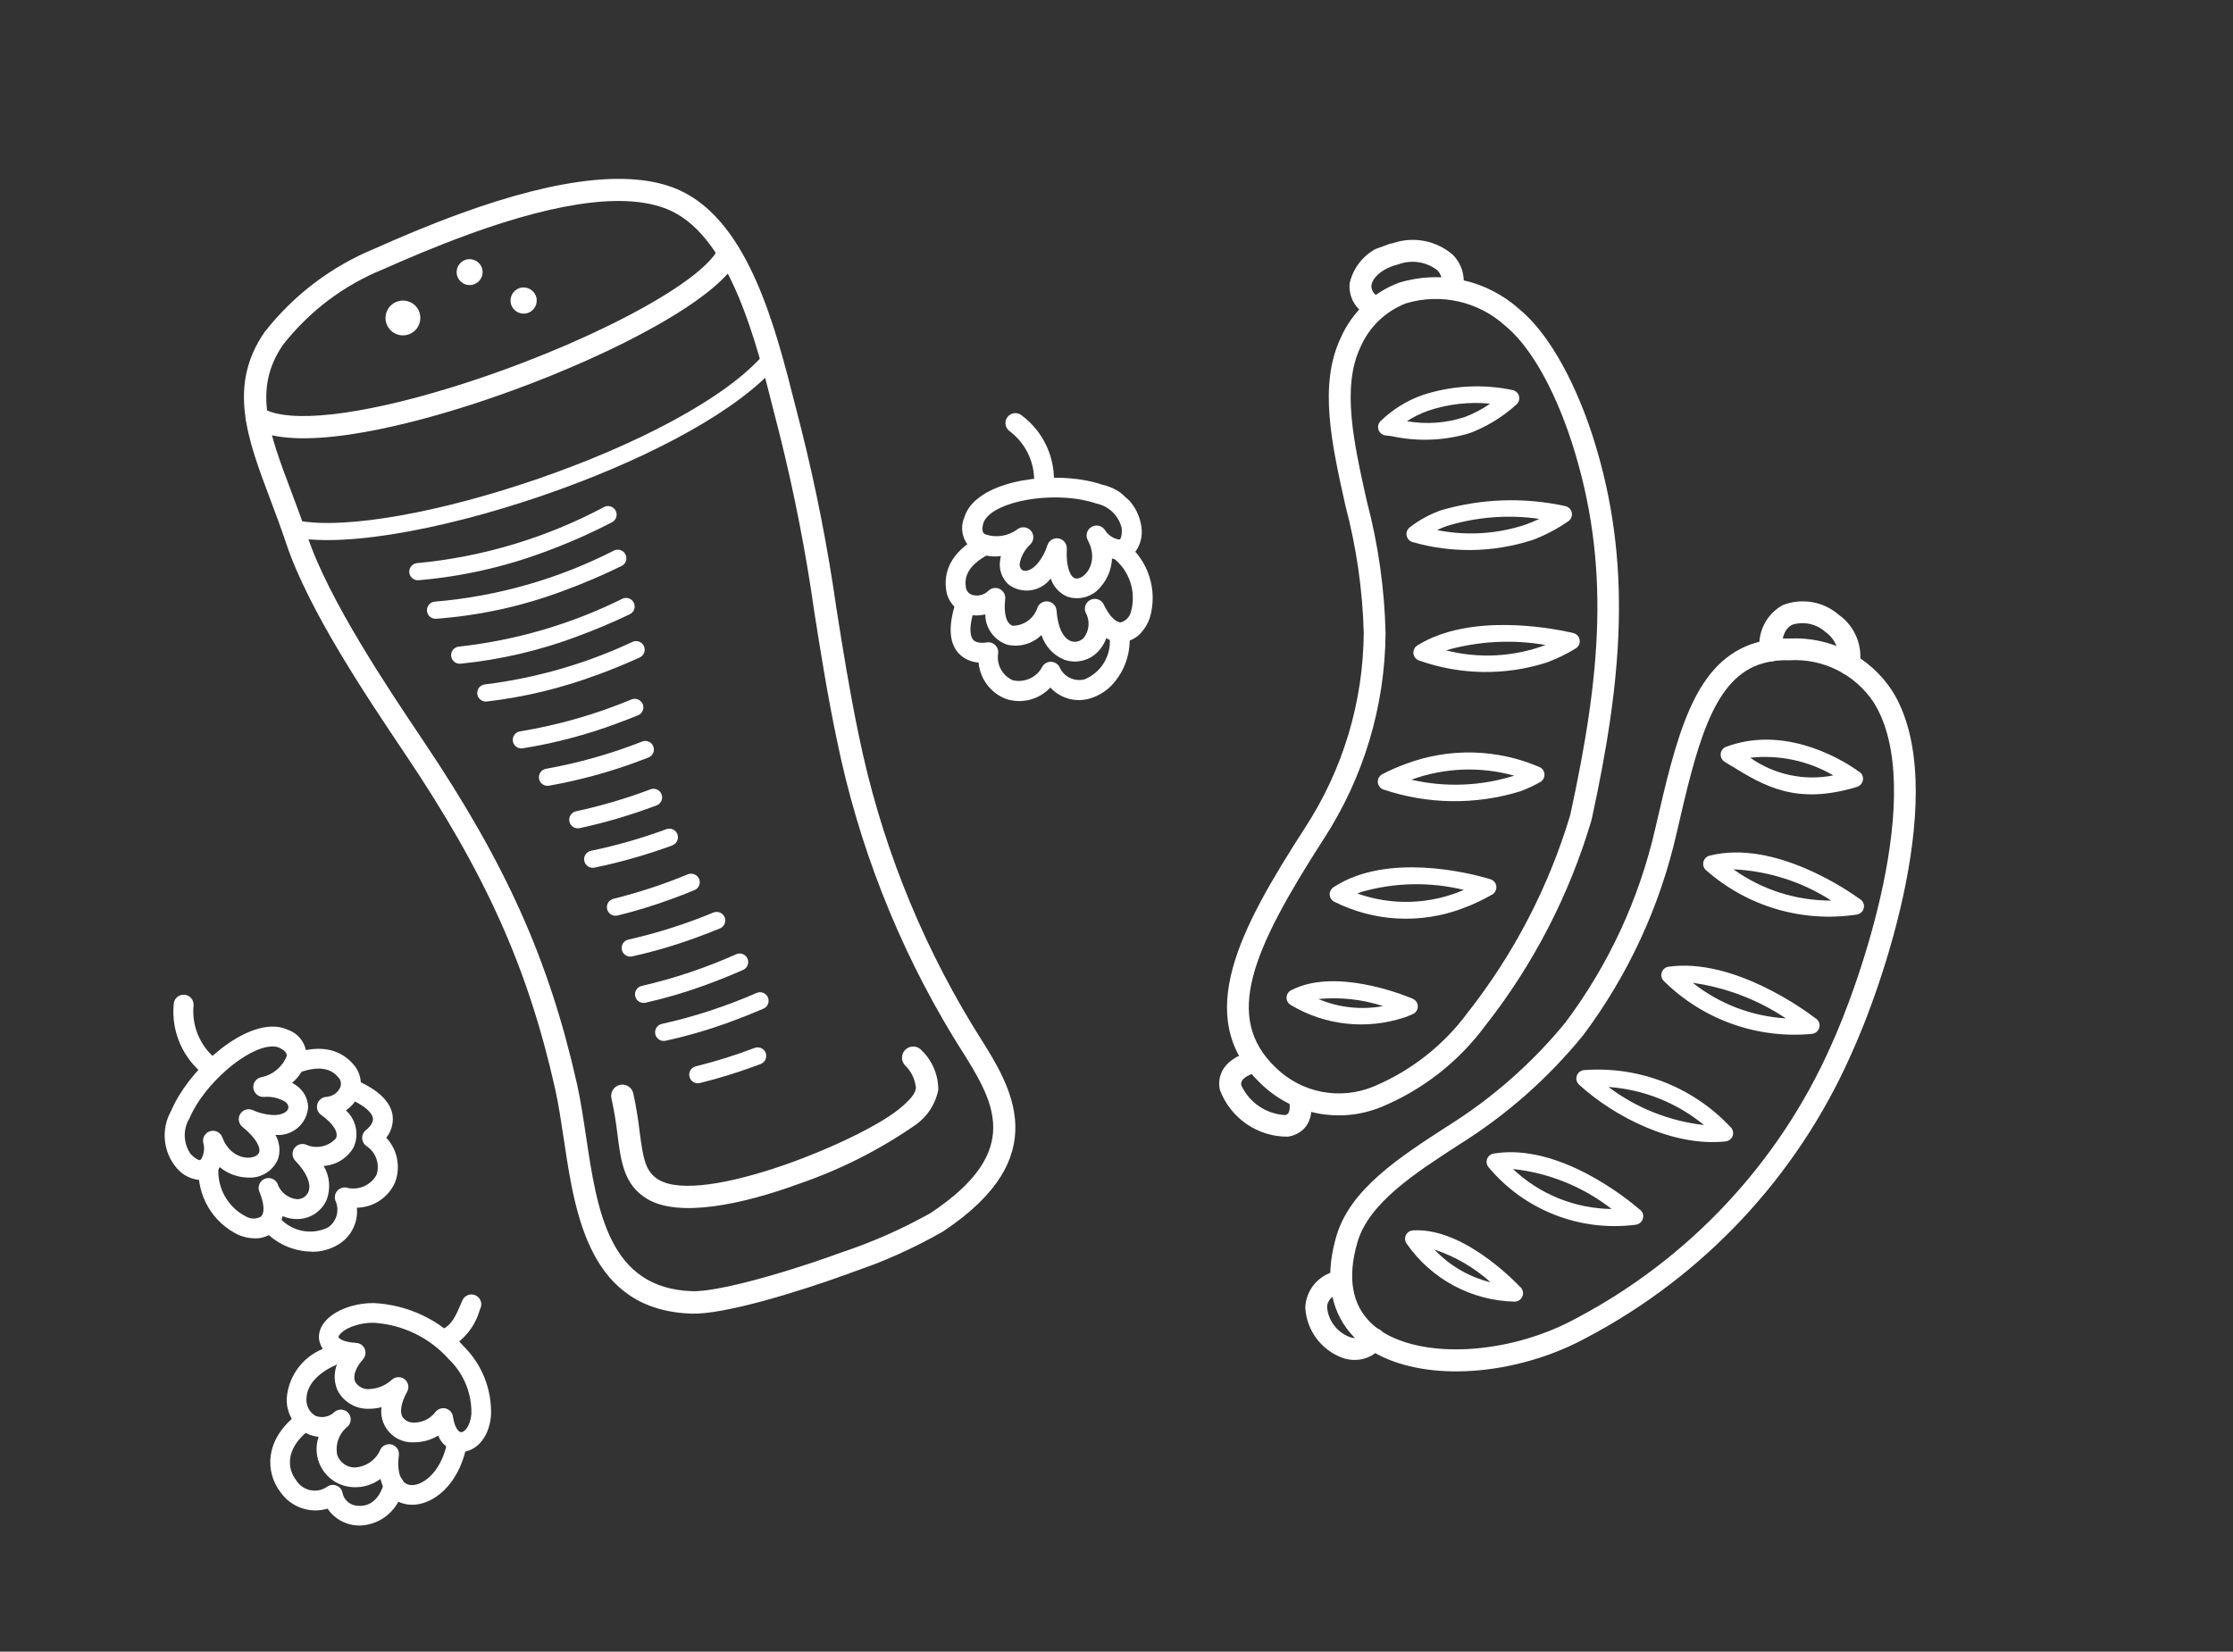 <?xml version="1.0" encoding="UTF-8"?>
<svg id="Layer_1" data-name="Layer 1" xmlns="http://www.w3.org/2000/svg" xmlns:xlink="http://www.w3.org/1999/xlink" viewBox="0 0 123 91">
  <rect x="0" y="0" width="123" height="91" fill="#333333" stroke="none"/>
  <defs>
    <clipPath id="clippath">
      <rect x="62.356" y="12.811" width="42.491" height="60.506" transform="translate(-9.686 31.179) rotate(-19.993)" style="fill: none;"/>
    </clipPath>
    <clipPath id="clippath-1">
      <rect x="20.792" y="10.087" width="29.331" height="62.198" transform="translate(-11.948 14.611) rotate(-20)" style="fill: none;"/>
    </clipPath>
    <clipPath id="clippath-2">
      <rect x="9.089" y="54.805" width="12.829" height="14.157" style="fill: none;"/>
    </clipPath>
    <clipPath id="clippath-3">
      <rect x="50.762" y="24.604" width="12.829" height="14.157" transform="translate(-4.627 52.974) rotate(-48)" style="fill: none;"/>
    </clipPath>
    <clipPath id="clippath-4">
      <rect x="14.888" y="71.318" width="12.172" height="12.735" style="fill: none;"/>
    </clipPath>
  </defs>
  <g id="Group_910" data-name="Group 910">
    <g id="Group_896" data-name="Group 896">
      <g style="clip-path: url(#clippath);">
        <g id="Group_895" data-name="Group 895">
          <path id="Path_4770" data-name="Path 4770" d="m76.095,60.987h0c-2.292.947-4.928.425-6.687-1.322-3.751-3.627-1.099-8.511,2.474-14.054,2.087-3.199,3.211-6.93,3.237-10.749-.064-2.36-.402-4.704-1.006-6.986-.762-3.426-1.484-6.661-.27-9.244.612-1.406,1.766-2.506,3.199-3.05,2.31-.717,4.826-.17,6.631,1.439,2.216,1.828,3.575,5.512,4.057,7.01,2.247,6.995,1.601,13.51-.061,21.136-1.216,4.127-3.209,7.984-5.871,11.365-1.463,1.973-3.433,3.513-5.701,4.455m1.356-44.278c-1.133.438-2.042,1.314-2.522,2.43-1.038,2.211-.361,5.251.356,8.47.628,2.374.975,4.814,1.034,7.269-.028,4.044-1.218,7.994-3.428,11.38-3.974,6.173-5.477,9.807-2.647,12.54,1.43,1.423,3.578,1.84,5.437,1.056,2.058-.866,3.843-2.272,5.167-4.069,2.546-3.24,4.46-6.929,5.642-10.876,1.667-7.65,2.264-13.749.095-20.512-.449-1.398-1.706-4.824-3.677-6.45-1.476-1.338-3.544-1.807-5.453-1.237" style="fill: #fff;"/>
          <path id="Path_4771" data-name="Path 4771" d="m80.997,23.851c-1.398.43-2.883.494-4.313.185l-.374-.047c-.253-.033-.432-.264-.399-.517.013-.103.061-.198.135-.271.654-.636,1.437-1.124,2.296-1.429,1.609-.532,3.331-.629,4.99-.279.248.06.4.31.34.558-.023.093-.074.177-.146.24-.742.672-1.602,1.201-2.536,1.561m-3.492-.645c1.061.185,2.151.107,3.175-.227.499-.186.972-.435,1.408-.741-1.158-.111-2.327.024-3.429.396-.405.146-.793.338-1.155.571" style="fill: #fff;"/>
          <path id="Path_4772" data-name="Path 4772" d="m80.181,16.443c-.311.115-.656-.043-.772-.354-.044-.119-.049-.248-.015-.37.081-.303-.01-.625-.236-.842-.616-.466-1.428-.582-2.15-.306-.945.237-1.423.771-1.467,1.167-.01.266.153.508.403.598.297.15.416.512.266.809s-.512.416-.809.266c-.708-.308-1.136-1.039-1.058-1.808.262-1.152,1.203-2.026,2.372-2.202,1.135-.393,2.393-.153,3.303.63.526.522.731,1.286.539,2.002-.051.19-.191.343-.376.409" style="fill: #fff;"/>
          <path id="Path_4773" data-name="Path 4773" d="m71.274,62.543c-.11.04-.223.068-.339.084-1.669.011-3.165-1.024-3.745-2.589-.096-.471-.112-1.623,1.778-2.133.321-.087.652.102.739.423.087.321-.102.652-.423.739h0c-.667.181-.972.426-.91.73.436.944,1.353,1.573,2.391,1.639.115-.016.311-.042.272-.604-.023-.332.227-.62.558-.643.332-.023.62.227.643.558.093,1.192-.525,1.634-.965,1.794" style="fill: #fff;"/>
          <path id="Path_4774" data-name="Path 4774" d="m84.365,29.767c-2.123.68-4.399.716-6.543.104-.248-.062-.398-.313-.336-.561.025-.098.08-.185.159-.248.522-.406,1.105-.726,1.729-.948,2.23-.648,4.588-.726,6.856-.228.249.057.404.306.346.554-.026.112-.092.21-.186.275-.626.437-1.306.792-2.023,1.055m-5.211-.565c1.629.327,3.316.221,4.892-.305.251-.091.498-.195.738-.312-1.707-.245-3.447-.11-5.096.395-.188.068-.366.143-.533.223" style="fill: #fff;"/>
          <path id="Path_4775" data-name="Path 4775" d="m85.181,36.508c-2.283.726-4.741.687-7-.111-.244-.074-.383-.331-.309-.576.032-.107.102-.199.197-.258.378-.234.779-.427,1.197-.577,3.169-1.153,7.234-.146,7.405-.103.247.063.397.315.333.562-.03.116-.103.216-.205.279-.512.315-1.054.577-1.619.784m-5.532-.677c1.816.465,3.731.363,5.487-.293-1.828-.317-3.703-.216-5.487.293" style="fill: #fff;"/>
          <path id="Path_4776" data-name="Path 4776" d="m83.724,43.605c-2.454.75-5.082.715-7.515-.102-.242-.081-.373-.342-.293-.584.038-.113.118-.208.224-.263.417-.217.848-.406,1.29-.567,2.395-.901,5.046-.835,7.392.184.228.115.319.393.204.621-.04.08-.103.146-.181.191-.358.206-.734.38-1.122.52m-5.983-.646c1.875.432,3.832.356,5.667-.222-1.864-.519-3.843-.442-5.661.22l-.006.002Z" style="fill: #fff;"/>
          <path id="Path_4777" data-name="Path 4777" d="m80.553,50.053c-2.301.866-4.86.732-7.058-.37-.228-.115-.319-.393-.203-.621.036-.071.09-.132.157-.176.386-.252.8-.458,1.234-.614,3.191-1.161,7.25.12,7.422.174.243.078.377.338.299.581-.035.109-.108.201-.207.258-.523.301-1.071.557-1.638.765m-5.791-.82c1.91.678,4.006.607,5.865-.199-1.856-.452-3.798-.414-5.635.109-.078.028-.155.056-.229.09" style="fill: #fff;"/>
          <path id="Path_4778" data-name="Path 4778" d="m77.354,56.058c-2.077.69-4.352.445-6.234-.674-.228-.115-.319-.393-.204-.621.043-.086.112-.156.197-.2.152-.08.309-.149.471-.207,2.519-.917,6.081.605,6.231.671.235.099.346.37.246.605-.046.11-.133.198-.243.245-.155.068-.309.131-.464.187m-4.733-1.021c1.123.475,2.361.611,3.561.39-1.148-.374-2.36-.507-3.561-.39" style="fill: #fff;"/>
          <path id="Path_4779" data-name="Path 4779" d="m85.361,74.617c-4.145,1.508-8.512,1.181-10.628-.802-.998-.935-2.001-2.686-1.12-5.711.754-2.581,3.465-4.337,6.088-6.035,2.468-1.538,4.668-3.468,6.513-5.714,2.389-3.183,4.081-6.834,4.965-10.715,1.163-5.029,2.08-8.982,5.258-10.138.683-.238,1.404-.347,2.127-.321,2.272-.115,4.433.988,5.673,2.895,3.292,5.279-.557,16.315-2.319,20.123-2.962,6.635-8.062,12.085-14.485,15.481-.665.365-1.357.678-2.07.936m11.485-37.986c-2.563.933-3.415,4.607-4.492,9.26-.915,4.037-2.67,7.836-5.151,11.149-1.933,2.375-4.246,4.413-6.845,6.033-2.437,1.579-4.957,3.212-5.586,5.363-.572,1.959-.308,3.47.784,4.495,1.766,1.656,5.716,1.886,9.393.549.655-.237,1.29-.524,1.901-.859,6.195-3.276,11.114-8.532,13.971-14.931,1.572-3.398,5.385-14.178,2.391-18.979-1.026-1.562-2.814-2.452-4.679-2.329-.573-.024-1.145.061-1.686.248" style="fill: #fff;"/>
          <path id="Path_4780" data-name="Path 4780" d="m102.312,43.346l-.024.009c-3.361,1.024-5.114-.05-6.969-1.187l-.319-.194c-.218-.133-.287-.417-.155-.635.054-.089.136-.157.234-.193l.052-.019c3.432-1.249,6.724.994,7.239,1.369.105.053.186.144.226.254.083.241-.042.504-.28.594l-.004.001Zm-5.904-1.598c1.328.938,2.983,1.29,4.578.974-1.383-.806-2.987-1.147-4.578-.974" style="fill: #fff;"/>
          <path id="Path_4781" data-name="Path 4781" d="m75.269,74.816c-.434.153-.908.15-1.34-.009-1.165-.437-1.962-1.521-2.031-2.763.038-.968.723-1.789,1.668-2.001.316-.101.654.072.755.388.101.316-.072.654-.388.755h0c-.829.263-.831.715-.832.863.074.724.546,1.346,1.224,1.61.319.143.696.034.888-.258.206-.263.585-.309.848-.104.263.206.309.585.104.848h0c-.229.304-.54.537-.896.671" style="fill: #fff;"/>
          <path id="Path_4782" data-name="Path 4782" d="m102.045,37.151c-.311.115-.656-.043-.772-.354-.041-.11-.049-.23-.022-.344.098-.634-.174-1.267-.701-1.633-.494-.446-1.187-.598-1.823-.401-.499.246-.599.905-.594,1.417.003.333-.263.605-.596.609-.333.003-.605-.263-.609-.596h0c-.132-1.015.369-2.009,1.264-2.507,1.052-.413,2.247-.207,3.099.535.903.643,1.346,1.754,1.133,2.842-.045.201-.189.365-.383.434" style="fill: #fff;"/>
          <path id="Path_4783" data-name="Path 4783" d="m102.363,50.368c-.023.008-.047.015-.072.02-2.988.457-6.026-.431-8.297-2.426-.14-.109-.205-.288-.168-.461.035-.172.165-.31.335-.356,3.571-.91,7.68,1.952,8.259,2.374.228.115.32.392.205.62-.053.105-.144.186-.255.227l-.008.003m-6.88-2.473c1.57,1.128,3.457,1.731,5.391,1.722-1.614-1.037-3.473-1.631-5.39-1.722" style="fill: #fff;"/>
          <path id="Path_4784" data-name="Path 4784" d="m99.918,56.938c-.032.012-.064.02-.098.024-3.01.288-5.994-.77-8.15-2.89-.194-.166-.216-.458-.049-.652.073-.086.176-.141.287-.157,3.554-.502,7.515,2.396,8.074,2.827.226.119.312.399.193.625-.053.101-.143.179-.25.218l-.007.005Zm-6.676-2.787c1.469,1.163,3.259,1.846,5.129,1.958-1.541-1.03-3.294-1.699-5.129-1.958" style="fill: #fff;"/>
          <path id="Path_4785" data-name="Path 4785" d="m95.15,62.864c-.035.013-.072.021-.109.026-2.868.306-6.116-1.35-8.061-3.128-.189-.172-.202-.464-.03-.653.081-.089.194-.143.314-.15,3.008-.227,5.957.915,8.028,3.109.065.053.114.122.142.201.092.229-.018.49-.247.582-.01.004-.021.008-.032.011l-.005.002Zm-6.552-2.976c1.535,1.158,3.353,1.882,5.264,2.099-1.494-1.229-3.334-1.963-5.264-2.099" style="fill: #fff;"/>
          <path id="Path_4786" data-name="Path 4786" d="m90.207,67.454c-.036.013-.073.021-.111.025-3.067.398-6.125-.8-8.107-3.174-.161-.198-.131-.489.067-.65.062-.051.136-.084.215-.097,3.632-.603,7.479,2.593,8.025,3.064.089.055.158.139.193.237.081.241-.042.503-.279.593l-.003.001Zm-6.87-3.046c1.47,1.393,3.412,2.18,5.437,2.204-1.572-1.226-3.455-1.99-5.437-2.204" style="fill: #fff;"/>
          <path id="Path_4787" data-name="Path 4787" d="m83.582,71.689c-.051.019-.106.028-.16.027-2.365-.054-4.563-1.23-5.921-3.168-.163-.196-.137-.487.059-.651.075-.063.169-.1.267-.106,2.662-.168,5.434,2.622,5.88,3.089.205.151.248.44.097.645-.054.073-.129.129-.214.16l-.007.004Zm-4.57-2.843c.835.888,1.91,1.514,3.093,1.803-.896-.807-1.949-1.421-3.093-1.803" style="fill: #fff;"/>
        </g>
      </g>
    </g>
    <g id="Group_904" data-name="Group 904">
      <g id="Group_898" data-name="Group 898">
        <g style="clip-path: url(#clippath-1);">
          <g id="Group_897" data-name="Group 897">
            <path id="Path_4788" data-name="Path 4788" d="m46.804,70.153h0c-2.913,1.06-6.939,2.279-8.696,2.224-5.638-.177-6.422-5.398-7.049-9.595-.154-1.008-.293-1.958-.489-2.825-1.496-6.641-3.813-11.808-8.265-18.432-2.119-3.155-5.32-7.92-6.543-11.59-.281-.845-.583-1.647-.875-2.423-1.263-3.352-2.354-6.248-.32-9.206,1.589-2.039,3.683-3.628,6.073-4.61,1.242-.553,2.897-1.267,4.718-1.93,5.563-2.025,9.656-2.443,12.167-1.242,3.753,1.795,5.216,7.607,6.288,11.849.112.445.219.867.322,1.259.821,3.275,1.47,6.591,1.944,9.934.351,2.213.713,4.494,1.218,6.911,1.151,5.658,3.271,11.074,6.266,16.011.126.206.257.413.389.624,1.764,2.8,4.176,6.635-2.013,10.742-1.633.932-3.353,1.701-5.137,2.295M25.781,12.926c-1.785.65-3.419,1.351-4.643,1.895-2.188.882-4.104,2.326-5.555,4.185-1.668,2.428-.776,4.795.458,8.07.296.786.602,1.599.891,2.468,1.172,3.511,4.441,8.38,6.397,11.293,4.545,6.762,6.912,12.047,8.445,18.848.205.912.35,1.884.505,2.914.618,4.128,1.257,8.398,5.864,8.542,1.261.039,4.65-.841,8.237-2.147h0c1.691-.564,3.324-1.287,4.879-2.16,5.185-3.442,3.468-6.169,1.651-9.057-.135-.215-.269-.426-.397-.635-3.069-5.058-5.241-10.607-6.422-16.404-.512-2.447-.876-4.747-1.229-6.971-.466-3.306-1.106-6.585-1.915-9.825-.103-.395-.212-.822-.325-1.272-.95-3.781-2.391-9.493-5.624-11.036-2.201-1.053-5.972-.62-11.213,1.288" style="fill: #fff;"/>
            <path id="Path_4789" data-name="Path 4789" d="m30.92,26.938c-5.679,2.067-11.716,3.274-14.77,2.659-.256-.051-.422-.301-.371-.557.051-.256.301-.422.557-.371,5.426,1.09,21.494-4.143,25.792-9.21.177-.193.477-.205.67-.028.182.167.205.446.052.641-2.14,2.525-6.895,5.033-11.93,6.865" style="fill: #fff;"/>
            <path id="Path_4790" data-name="Path 4790" d="m28.159,21.538c-.974.354-1.949.683-2.905.979-3.242,1-9.036,2.466-11.421,1.035-.292-.176-.387-.556-.21-.849.176-.292.556-.387.849-.21,1.417.854,5.313.421,10.418-1.156,7.054-2.177,13.785-5.691,14.695-7.67.146-.308.514-.439.822-.293.303.144.436.503.299.809-1.023,2.226-6.743,5.245-12.546,7.356" style="fill: #fff;"/>
            <path id="Path_4791" data-name="Path 4791" d="m43.981,65.235c-3.164,1.152-6.611,1.86-8.337.819-1.272-.762-1.437-2.041-1.628-3.519-.078-.678-.19-1.353-.336-2.02-.076-.332.131-.663.463-.74.332-.076.663.131.74.463.153.706.271,1.42.353,2.138.191,1.462.314,2.183,1.04,2.62,2.416,1.453,11.11-2.134,13.257-3.899.624-.512.89-.849.919-1.159-.046-.483-.267-.932-.622-1.264-.219-.261-.186-.65.075-.869.261-.219.65-.186.869.075.587.571.915,1.357.909,2.175-.167.82-.656,1.538-1.358,1.994-1.96,1.346-4.094,2.418-6.344,3.185" style="fill: #fff;"/>
            <path id="Path_4792" data-name="Path 4792" d="m31.03,32.553c-2.252.844-4.612,1.363-7.01,1.539-.261.016-.486-.182-.502-.442-.016-.261.182-.486.442-.502,3.439-.291,6.788-1.247,9.862-2.815.235-.115.518-.018.633.217.115.235.018.518-.217.633-1.044.513-2.115.97-3.208,1.369" style="fill: #fff;"/>
            <path id="Path_4793" data-name="Path 4793" d="m23.113,17.25c.149.508-.142,1.04-.649,1.189-.508.149-1.04-.142-1.189-.649-.149-.507.141-1.039.649-1.189.507-.151,1.041.137,1.192.644 0.0.001 0.0.002.001.002" style="fill: #fff;"/>
            <path id="Path_4794" data-name="Path 4794" d="m26.555,14.792c.111.379-.107.776-.486.887-.379.111-.776-.107-.887-.486-.11-.378.106-.775.484-.886.379-.111.777.106.889.485" style="fill: #fff;"/>
            <path id="Path_4795" data-name="Path 4795" d="m29.536,16.356c.112.383-.107.784-.49.896-.383.112-.784-.107-.896-.49-.112-.382.106-.782.487-.895.382-.113.784.105.897.488" style="fill: #fff;"/>
            <path id="Path_4796" data-name="Path 4796" d="m29.963,30.422c-2.22.825-4.541,1.345-6.9,1.546-.26.026-.492-.163-.518-.423-.026-.26.163-.492.423-.518.007-.001.015-.001.022-.002,3.599-.341,7.095-1.391,10.285-3.091.232-.12.518-.029.638.203.12.232.029.518-.203.638-1.212.628-2.464,1.178-3.747,1.647" style="fill: #fff;"/>
            <path id="Path_4797" data-name="Path 4797" d="m32.877,37.189c-1.956.729-3.992,1.22-6.066,1.463-.26.027-.494-.162-.521-.422-.027-.26.162-.494.422-.521h0c2.817-.349,5.561-1.14,8.132-2.345.238-.108.519-.002.626.237.108.238.002.519-.237.626h0c-.792.359-1.577.68-2.355.964" style="fill: #fff;"/>
            <path id="Path_4798" data-name="Path 4798" d="m31.741,35.087c-2.051.764-4.193,1.262-6.371,1.48-.26.027-.492-.162-.519-.422-.027-.26.162-.492.422-.519.003-0.0.006-.001.009-.001,3.132-.344,6.179-1.236,9.001-2.637.236-.112.518-.012.631.224s.012.518-.224.631h0c-.991.473-1.976.887-2.953,1.242" style="fill: #fff;"/>
            <path id="Path_4799" data-name="Path 4799" d="m35.146,41.954c-1.593.592-3.236,1.039-4.909,1.336-.257.044-.502-.128-.546-.386-.044-.257.128-.502.386-.546,1.81-.325,3.584-.828,5.296-1.502l.008-.003c.245-.091.517.033.608.278.091.245-.033.517-.278.608-.188.068-.374.142-.562.21" style="fill: #fff;"/>
            <path id="Path_4800" data-name="Path 4800" d="m33.951,39.872c-1.669.62-3.395,1.075-5.153,1.357-.257.044-.502-.128-.547-.386-.044-.257.128-.502.386-.547.005-.001.01-.002.015-.002,2.107-.346,4.167-.937,6.138-1.76.242-.091.513.024.615.261.098.242-.018.518-.26.616-0.0 0-0.0 0-.001 0-.403.163-.802.316-1.195.459" style="fill: #fff;"/>
            <path id="Path_4801" data-name="Path 4801" d="m37.033,46.579h0c-1.398.515-2.833.924-4.292,1.226-.256.051-.506-.116-.557-.372-.051-.256.116-.506.372-.557h0c1.412-.294,2.799-.692,4.152-1.192.246-.089.517.037.607.283s-.037.517-.283.607" style="fill: #fff;"/>
            <path id="Path_4802" data-name="Path 4802" d="m35.94,44.459c-1.308.483-2.648.874-4.01,1.17-.257.055-.51-.108-.565-.365-.055-.257.108-.51.365-.565,1.404-.302,2.783-.71,4.126-1.219h0c.25-.078.516.061.594.311.073.234-.044.485-.27.579l-.241.088" style="fill: #fff;"/>
            <path id="Path_4803" data-name="Path 4803" d="m38.36,51.655c-1.155.425-2.338.773-3.54,1.04-.256.057-.51-.105-.566-.362-.057-.256.105-.51.362-.566,1.601-.361,3.167-.86,4.682-1.491.242-.095.516.02.617.26.099.242-.017.518-.259.617-.439.18-.871.347-1.296.501" style="fill: #fff;"/>
            <path id="Path_4804" data-name="Path 4804" d="m36.977,49.538c-.97.356-1.958.658-2.961.904-.255.062-.511-.094-.573-.348-.062-.255.094-.511.348-.573,1.399-.348,2.771-.8,4.103-1.352.242-.092.513.022.617.259.099.242-.017.518-.259.617-0.0 0-0.0 0-.001 0-.432.177-.857.341-1.274.493" style="fill: #fff;"/>
            <path id="Path_4805" data-name="Path 4805" d="m40.228,56.301c-1.164.427-2.356.775-3.567,1.041-.256.056-.509-.107-.565-.363-.056-.256.107-.509.363-.565,1.791-.4,3.538-.971,5.219-1.707.24-.103.518.008.621.248.103.24-.008.518-.248.621h0c-.62.266-1.227.507-1.824.725" style="fill: #fff;"/>
            <path id="Path_4806" data-name="Path 4806" d="m38.891,54.262c-1.089.4-2.203.729-3.334.985-.256.058-.51-.103-.568-.358-.058-.256.103-.51.358-.568,1.788-.412,3.532-.997,5.207-1.746.236-.105.513.001.618.237.001.002.002.005.003.007.103.239-.006.517-.244.621-.696.306-1.376.579-2.042.821" style="fill: #fff;"/>
            <path id="Path_4807" data-name="Path 4807" d="m41.524,58.762c-.974.357-1.967.661-2.974.91-.255.062-.511-.094-.573-.348-.062-.255.094-.511.348-.573,1.099-.271,2.18-.609,3.238-1.013l.006-.002c.245-.091.518.035.608.28.091.245-.035.518-.28.608l-.376.137" style="fill: #fff;"/>
          </g>
        </g>
      </g>
      <g id="Group_900" data-name="Group 900">
        <g style="clip-path: url(#clippath-2);">
          <g id="Group_899" data-name="Group 899">
            <path id="Path_4808" data-name="Path 4808" d="m11.015,65.015c-.501-.037-.965-.277-1.286-.663-.752-.884-.872-2.143-.3-3.153.884-2.1,3.574-4.637,5.59-4.637.294-.004.586.058.852.183.666.234,1.081.899,1,1.6-.1.516-.376.981-.782,1.315.076.041.15.086.22.136.405.27.653.721.664,1.207-.065.909-.855,1.594-1.765,1.529-.012-.001-.024-.002-.035-.003.233.405.284.889.14,1.333-.276.655-.935,1.064-1.644,1.019-.573-.009-1.125-.212-1.567-.577-.043.083-.094.162-.151.236-.221.297-.568.473-.938.476m4-7.359c-1.388,0-3.785,2.076-4.581,3.967-.366.612-.337,1.382.074,1.964.317.324.485.334.5.334s.032,0,.075-.056c.157-.266.201-.585.12-.883-.074-.293.104-.59.396-.664.272-.069.551.079.648.342.5,1.351,1.868,1.285,2.029.834.084-.235-.107-.746-.921-1.409-.234-.191-.27-.535-.079-.769.154-.19.416-.254.64-.158.369.17.769.265,1.175.277.517,0,.8-.223.8-.433-.014-.132-.091-.25-.206-.316-.353-.202-.76-.289-1.165-.249-.286.007-.53-.206-.563-.49-.032-.287.164-.55.449-.6.626-.127,1.146-.559,1.385-1.151.01-.071.036-.258-.394-.465-.118-.053-.247-.079-.377-.076" style="fill: #fff;"/>
            <path id="Path_4809" data-name="Path 4809" d="m14.041,68.229c-.309-.003-.615-.067-.9-.188-1.422-.678-2.292-2.15-2.2-3.723.001-.302.245-.546.547-.546h0c.302.001.546.246.546.548-.088,1.129.515,2.2,1.526,2.71.256.149.573.146.827-.007.161-.161.216-.613-.112-1.395-.097-.286.057-.597.344-.693.253-.085.53.024.656.259.153.479.575.823,1.075.877h.011c.269.007.516-.149.625-.395.179-.431-.09-1.075-.718-1.72-.21-.218-.203-.564.015-.773.145-.14.356-.188.547-.127.571.268,1.25.131,1.673-.336.163-.323-.149-.819-.815-1.294-.246-.175-.303-.517-.128-.763.094-.132.242-.216.404-.228.331-.015.628-.211.771-.51.084-.185.051-.401-.085-.552-.3-.357-.858-.773-2.236-.252-.283.107-.599-.036-.706-.319-.107-.283.036-.599.319-.706h0c1.871-.706,2.915-.078,3.461.574.4.465.499,1.117.255,1.679-.145.337-.385.625-.691.828.568.515.741,1.336.427,2.036-.342.598-.962.983-1.65,1.026.333.562.394,1.244.168,1.857-.278.649-.916,1.07-1.622,1.07-.278.003-.554-.052-.81-.161-.054.298-.196.574-.407.791-.301.29-.706.446-1.124.434" style="fill: #fff;"/>
            <path id="Path_4810" data-name="Path 4810" d="m17.169,68.961c-.927-.011-1.815-.376-2.481-1.021-.217-.21-.223-.557-.013-.774s.557-.223.774-.013c.672.709,1.725.904,2.606.483.494-.326.671-.967.413-1.5-.092-.288.068-.595.356-.687.077-.024.158-.032.237-.021.655.187,1.352-.104,1.681-.7.197-.603-.042-1.263-.579-1.6-.24-.184-.285-.527-.101-.767.033-.043.072-.081.116-.112.1-.076.4-.36.366-.632-.019-.162-.192-.6-1.395-1.119-.285-.1-.436-.412-.336-.697.1-.285.412-.436.697-.336.026.009.051.02.075.033,1.276.554,1.965,1.23,2.048,2.011.036.423-.091.844-.356,1.175.619.663.805,1.62.481,2.467-.37.833-1.189,1.375-2.1,1.389.079.817-.319,1.606-1.022,2.029-.441.267-.948.406-1.463.4" style="fill: #fff;"/>
            <path id="Path_4811" data-name="Path 4811" d="m11.606,59.356c-.102-0-.202-.029-.288-.083-1.233-.923-1.896-2.421-1.749-3.954.018-.302.278-.532.58-.513.302.018.532.278.513.58-.11,1.131.352,2.241,1.233,2.959.257.159.336.496.177.753-.1.161-.276.259-.466.259" style="fill: #fff;"/>
          </g>
        </g>
      </g>
      <g id="Group_901" data-name="Group 901">
        <g style="clip-path: url(#clippath-3);">
          <g id="Group_899-2" data-name="Group 899-2">
            <path id="Path_4808-2" data-name="Path 4808-2" d="m62.507,30.443c.307-.397.44-.902.368-1.399-.154-1.15-1.009-2.082-2.142-2.333-2.152-.748-5.837-.447-7.186,1.051-.2.216-.348.474-.434.756-.271.652-.056,1.405.52,1.814.449.272.979.38,1.499.304-.021.084-.036.169-.046.254-.07.481.098.966.451,1.3.72.56,1.757.43,2.317-.29.007-.009.014-.018.021-.027.146.444.473.805.9.994.671.233,1.416.016,1.857-.541.377-.432.595-.978.62-1.551.091.023.183.039.276.046.368.035.732-.105.981-.379m-8.145-1.952c.929-1.031,4.075-1.424,6.013-.75.7.137,1.253.674,1.41,1.369.029.452-.076.584-.086.595s-.021.024-.092.018c-.303-.061-.569-.242-.736-.502-.157-.26-.495-.344-.755-.187-.26.157-.344.495-.187.755.669,1.276-.295,2.248-.738,2.066-.231-.095-.483-.579-.431-1.627.012-.302-.222-.557-.524-.569-.241-.01-.46.14-.539.368-.119.385-.313.742-.572,1.051-.346.384-.701.445-.857.305-.091-.1-.127-.238-.097-.37.086-.398.294-.758.594-1.032.197-.208.202-.532.013-.746-.192-.216-.519-.246-.746-.068-.513.383-1.184.482-1.786.264-.059-.04-.216-.146-.082-.604.04-.124.107-.237.196-.331" style="fill: #fff;"/>
            <path id="Path_4809-2" data-name="Path 4809-2" d="m62.871,34.842c.205-.232.362-.502.463-.795.448-1.511-.064-3.142-1.295-4.126-.225-.201-.57-.183-.772.041h0c-.201.225-.182.57.042.772.898.69,1.291,1.854.993,2.947-.061.29-.275.524-.559.61-.227.012-.6-.25-.962-1.017-.148-.263-.482-.357-.745-.208-.232.131-.337.41-.247.661.254.435.227.978-.068,1.386l-.012.013c-.175.205-.456.284-.712.2-.44-.155-.739-.786-.798-1.684-.021-.301-.283-.528-.585-.507-.201.014-.378.138-.46.322-.183.603-.739,1.017-1.369,1.018-.349-.095-.509-.659-.416-1.472.034-.3-.181-.571-.481-.606-.161-.019-.323.036-.44.148-.233.236-.577.325-.895.232-.193-.061-.332-.231-.353-.433-.065-.462-0-1.155,1.309-1.83.269-.139.374-.471.235-.739-.139-.269-.471-.374-.739-.235-1.78.915-2.008,2.114-1.889,2.956.078.608.496,1.118,1.077,1.313.348.118.722.132,1.078.041.004.766.501,1.443,1.231,1.676.673.145,1.375-.057,1.867-.54.195.623.661,1.126,1.268,1.367.667.228,1.406.037,1.879-.486.188-.205.332-.447.422-.71.258.16.557.239.86.227.417-.03.804-.226,1.075-.545" style="fill: #fff;"/>
            <path id="Path_4810-2" data-name="Path 4810-2" d="m61.323,37.657c.613-.696.935-1.6.901-2.527-.011-.302-.264-.538-.567-.528s-.538.264-.528.567h0c.077.974-.482,1.887-1.385,2.26-.573.15-1.168-.148-1.391-.697-.153-.261-.488-.348-.748-.195-.069.041-.129.096-.174.162-.3.612-.982.935-1.645.781-.58-.257-.911-.876-.802-1.501.025-.301-.199-.565-.5-.591-.056-.005-.111-.001-.166.012-.123.023-.535.056-.715-.151-.108-.123-.317-.544.102-1.785.117-.279-.014-.599-.293-.716s-.599.014-.716.293c-.011.025-.019.051-.026.078-.444,1.316-.403,2.28.122,2.864.29.31.688.497,1.111.522.08.904.668,1.683,1.516,2.007.866.282,1.817.036,2.437-.631.554.605,1.407.839,2.192.6.493-.149.935-.433,1.276-.82" style="fill: #fff;"/>
            <path id="Path_4811-2" data-name="Path 4811-2" d="m57.906,27.095c.068-.076.113-.169.131-.27.139-1.533-.531-3.028-1.769-3.945-.237-.187-.581-.147-.768.09-.186.236-.148.578.087.766.914.675,1.43,1.762,1.373,2.897-.054.297.144.582.441.635.187.034.378-.032.505-.174" style="fill: #fff;"/>
          </g>
        </g>
      </g>
      <g id="Group_903" data-name="Group 903">
        <g style="clip-path: url(#clippath-4);">
          <g id="Group_902" data-name="Group 902">
            <path id="Path_4812" data-name="Path 4812" d="m25.401,79.996h0c-.563-.023-1.059-.376-1.266-.9-.392.239-.841.367-1.3.369-.943.069-1.763-.639-1.833-1.582-.009-.118-.005-.236.011-.353-.217.058-.44.088-.664.089-.743.035-1.436-.372-1.768-1.037-.224-.538-.189-1.149.094-1.659-.564-.112-1.001-.559-1.1-1.126-.089-.772.6-1.489,1.755-1.828.406-.117.826-.176,1.248-.174,1.905.09,3.693.946,4.957,2.374,1.02,1.008,1.568,2.4,1.51,3.833-.115,1.309-.91,1.994-1.644,1.994m-.988-2.412c.27 0.0.499.199.537.466.09.627.324.861.451.861.166,0,.5-.295.564-1,.029-1.131-.417-2.223-1.23-3.01-1.064-1.2-2.563-1.927-4.164-2.021-.319-.002-.636.041-.942.129-.779.229-.992.584-.983.664,0,.041.2.273.975.317.299.017.528.272.511.571-.007.122-.054.237-.135.329-.417.475-.574.928-.431,1.244.16.273.464.429.78.4.465-.021.908-.207,1.249-.524.226-.196.568-.172.765.054.149.172.175.418.065.617-.33.6-.421,1.115-.25,1.4.154.204.4.317.655.3.453-.007.877-.22,1.152-.58.102-.135.262-.215.432-.215" style="fill: #fff;"/>
            <path id="Path_4813" data-name="Path 4813" d="m22.698,82.907c-.846.003-1.575-.595-1.736-1.426-.441.329-.984.491-1.533.456-1.158-.06-2.049-1.047-1.989-2.205.01-.194.047-.385.109-.569-.228-.02-.45-.083-.654-.186-.709-.383-1.137-1.138-1.1-1.943.102-1.299.982-2.407,2.225-2.8.273-.123.594-0.0.717.273s0.0.594-.273.717h0c-.991.445-1.569,1.114-1.584,1.837-.028.386.166.754.5.95.368.139.782.049,1.06-.229.234-.186.575-.147.761.087.171.216.153.526-.042.721-.488.379-.713,1.006-.575,1.609.152.378.509.633.916.655.641-.015,1.213-.407,1.458-1,.143-.263.472-.36.735-.217.198.108.309.327.278.55-.122.918.105,1.542.593,1.627.631.11,1.693-.614,2.051-2.259.064-.293.352-.479.645-.415s.479.352.415.645c-.442,2.032-1.8,3.125-2.982,3.125" style="fill: #fff;"/>
            <path id="Path_4814" data-name="Path 4814" d="m24.573,74.295c-.299.002-.543-.239-.545-.539-.001-.209.118-.4.306-.491.544-.266.747-.7,1.09-1.513l.044-.1c.117-.276.435-.406.711-.289.276.117.406.435.289.711l-.043.1c-.245.874-.824,1.616-1.612,2.066-.074.036-.155.056-.238.056" style="fill: #fff;"/>
            <path id="Path_4815" data-name="Path 4815" d="m19.828,84.053c-.051,0-.102-.002-.151-.006-.661-.032-1.267-.376-1.634-.926-.964.287-2.003-.073-2.583-.894-.836-1.071-.92-2.863.871-4.266.236-.185.577-.143.761.092.185.236.143.577-.092.761h0c-1.295,1.015-1.178,2.113-.685,2.745.348.564,1.088.739,1.652.39.012-.008.024-.015.036-.023.237-.184.578-.141.762.096.062.08.101.177.111.278.105.397.468.672.879.665.669.046,1.193-.441,1.408-1.307.072-.291.366-.468.657-.396.291.072.468.366.396.657h0c-.177,1.194-1.181,2.092-2.388,2.133" style="fill: #fff;"/>
          </g>
        </g>
      </g>
    </g>
  </g>
</svg>